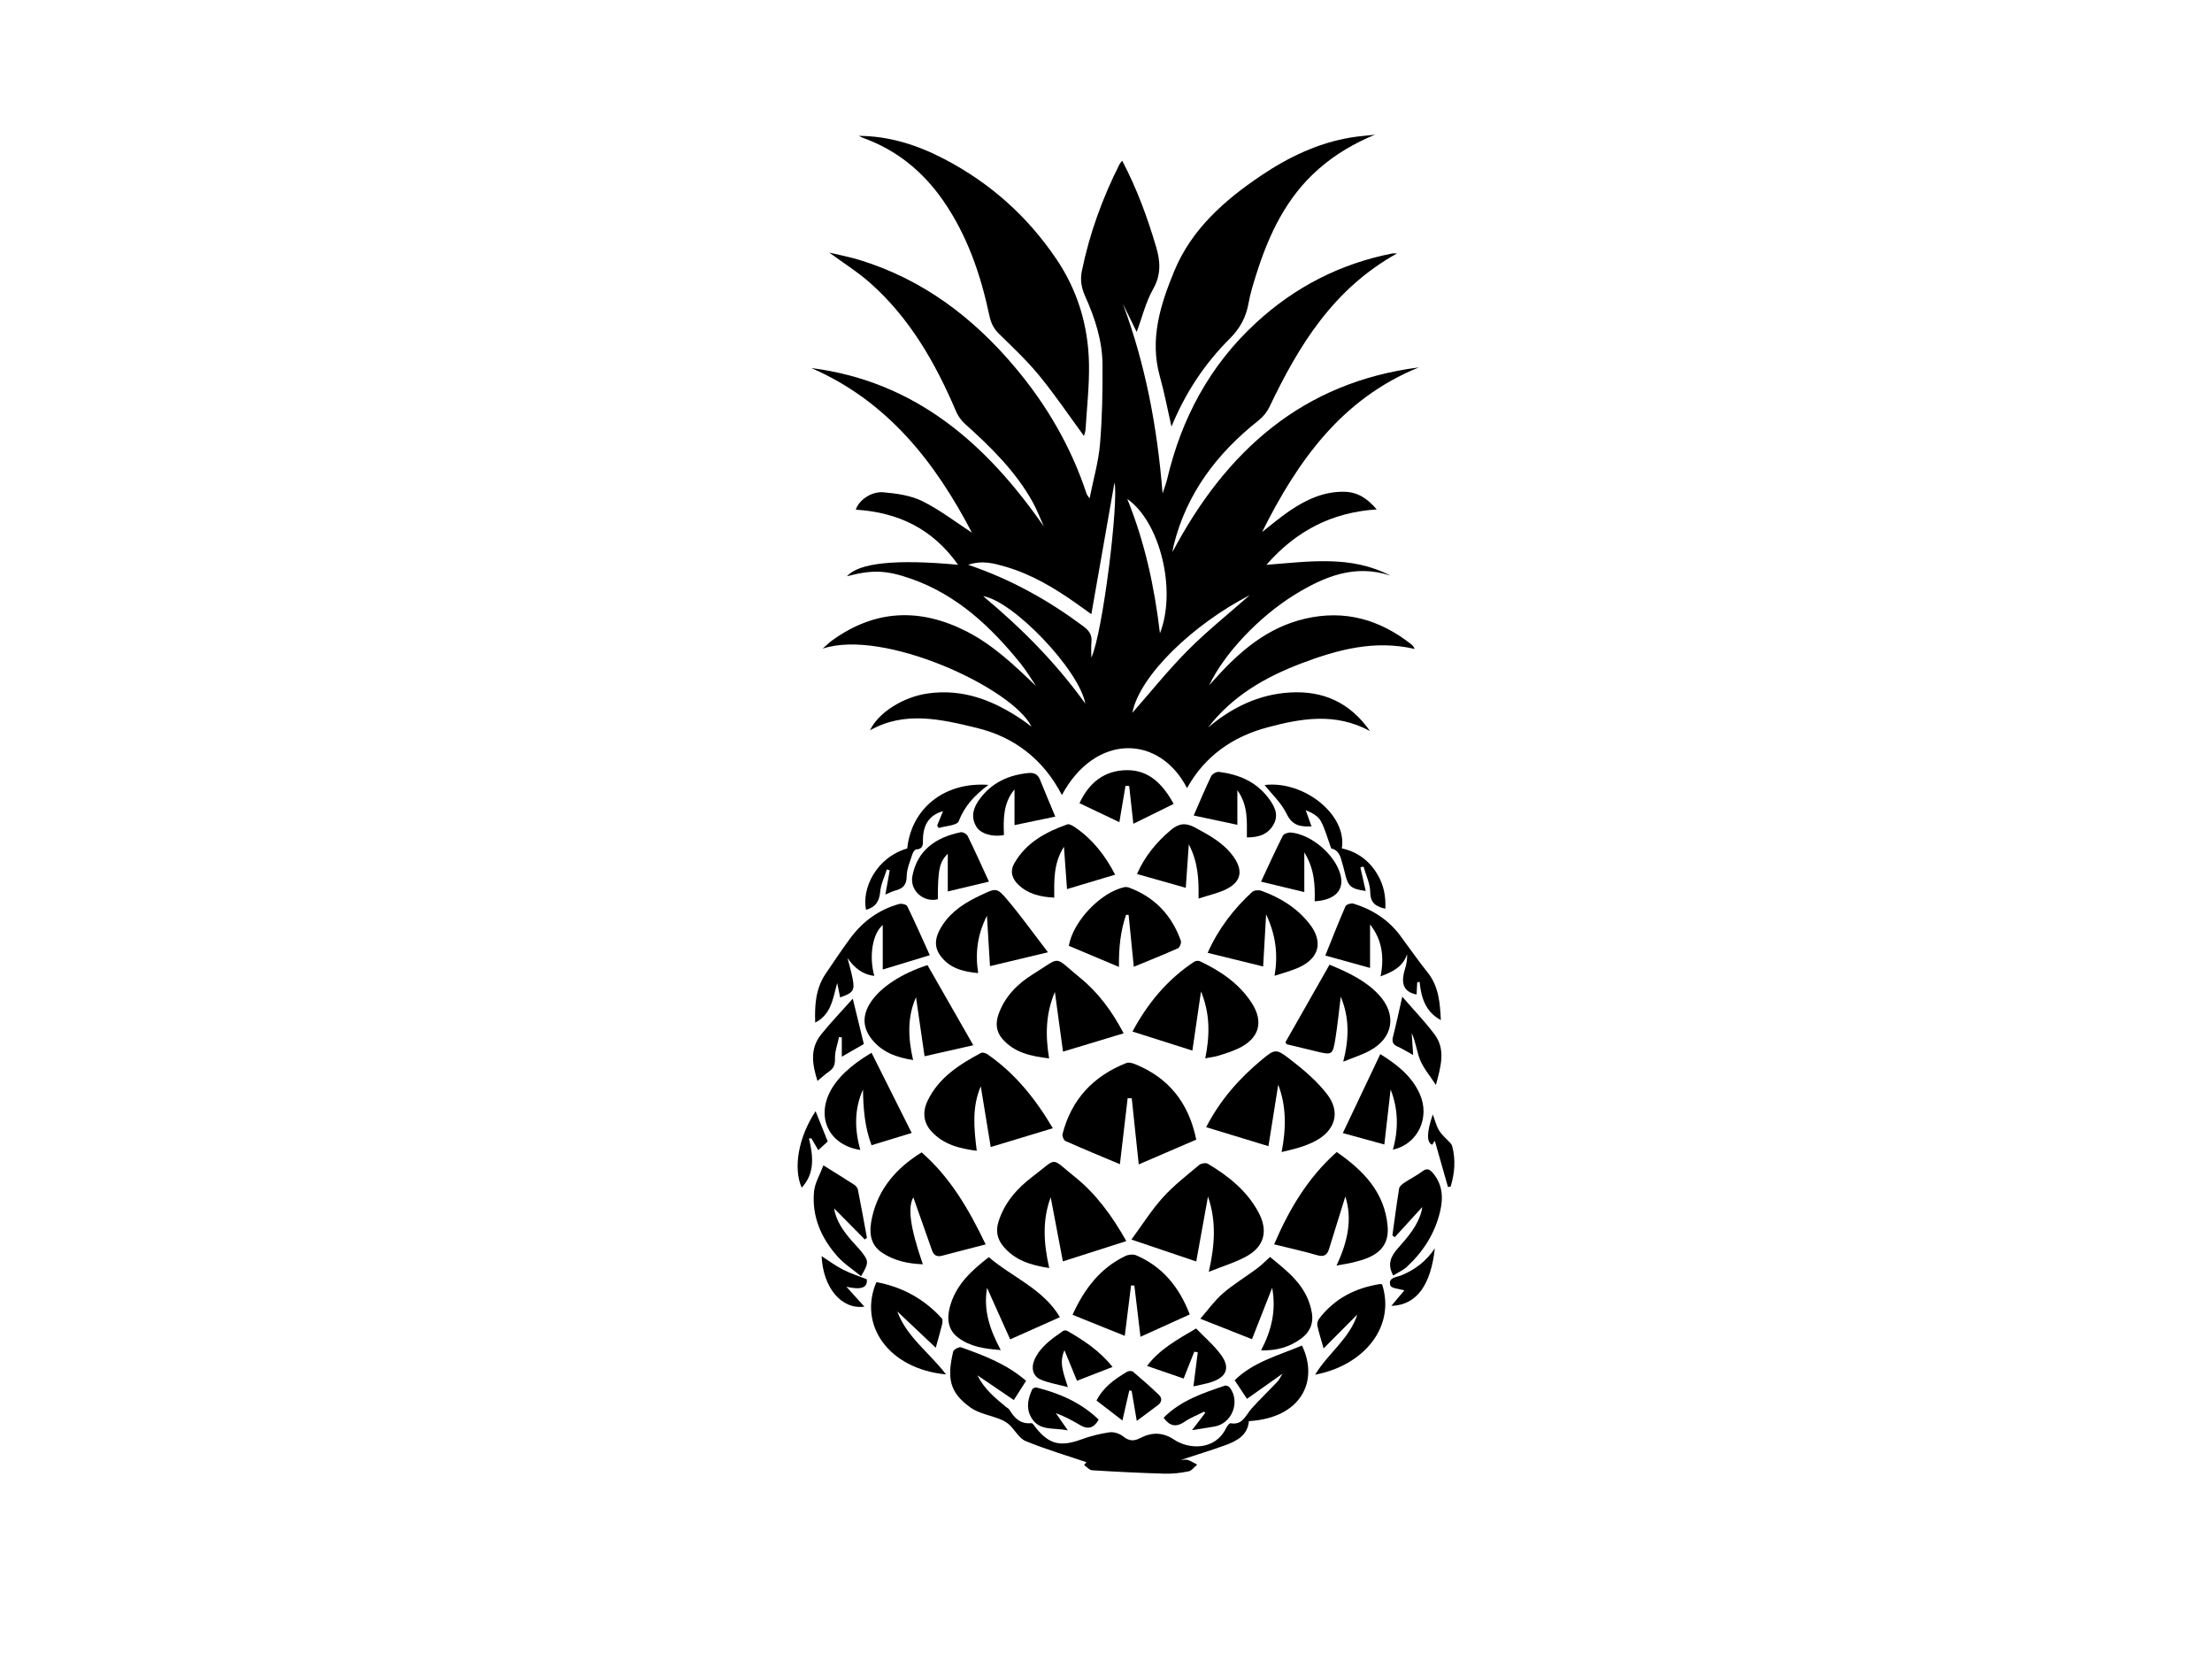 <?xml version="1.0" encoding="UTF-8"?><svg id="a" xmlns="http://www.w3.org/2000/svg" viewBox="0 0 800 600.7"><path d="M505.33,91.61c-23.1,12.78-35.61,33.33-46.2,55.5-.86,1.81-2.25,3.57-3.82,4.81-15.11,11.92-26.24,26.5-30.89,45.5-.13,.52-.19,1.05-.39,2.22,19.47-36.79,47.19-61.39,89.1-66.78-27.82,11.27-43.86,33.82-56.67,59.52,3.36-2.6,6.58-5.39,10.1-7.76,5.97-4.02,12.39-7,19.85-6.78,4.67,.14,8.15,2.44,11.5,6.37-16.29,1.05-29.22,7.82-39.9,20.04,15.52-1.2,30.61-3.54,44.82,3.89-12.77-4.26-23.84,.34-34.39,6.79-13.01,7.96-25.72,21.42-31.11,32.86,.72-.8,1.45-1.59,2.17-2.39,8.98-10,18.94-18.51,32.5-21.67,14.38-3.35,27.04,.31,38.44,9.28,.26,.2,.48,.47,.69,.73,.13,.17,.21,.38,.51,.93-14.43-3.37-27.8,.22-40.92,5.19-13.12,4.97-25.04,11.82-33.81,23.24,8.6-7.28,18.35-12.03,29.64-12.69,11.77-.69,21.55,3.43,28.92,13.94-12.56-6.8-24.95-4.56-37.06-1.33-12.43,3.31-22.62,10.27-29.11,21.97-9.97-19.39-33.16-19.92-45.25,2.5-6.7-12.9-17.16-20.96-30.79-24.27-12.91-3.14-26.08-6.23-38.6,.87,2.95-6.38,11.97-12.08,20.97-13.34,12.82-1.79,23.82,2.6,34.13,9.6,1.09,.74,2.12,1.55,3.31,2.43-6.84-13.97-53.49-35.63-75.55-28.22,1.08-.95,2.1-1.99,3.26-2.84,15.62-11.4,32.03-12,48.97-3.3,9.54,4.9,17.19,12.23,24.96,19.66-1.87-2.74-3.56-5.62-5.64-8.19-10.78-13.32-23.01-24.83-39.61-30.62-9-3.14-14.03-3.28-23.15-.89,4.35-4.84,17.53-6.25,40.19-4.15-9.33-13.2-21.84-18.97-36.99-19.93,1.03-3.32,5.52-6.69,10.04-6.28,4.78,.44,9.87,1.13,14.07,3.22,6.47,3.23,12.3,7.75,17.9,11.4-13.12-25.14-30.26-47.46-58.08-59.55,37.66,4.83,63.24,27.3,84.08,57.3-1.31-2.91-2.42-5.93-3.96-8.71-6.19-11.19-15.17-19.98-24.58-28.42-1.34-1.2-2.5-2.83-3.2-4.48-7.44-17.48-16.72-33.75-31.12-46.5-4.46-3.95-9.59-7.15-14.76-10.95,3.8,.92,7.47,1.6,11.01,2.69,22.88,7.02,41.1,20.82,56.31,38.95,11.41,13.61,20.21,28.71,25.77,45.63,.1,.3,.35,.55,1.07,1.62,1.39-6.99,3.23-13.26,3.77-19.63,.81-9.52,.96-19.11,.91-28.67-.05-8.67-2.71-16.86-6.24-24.71-1.38-3.06-1.92-5.88-1.22-9.27,2.77-13.48,7.41-26.27,13.6-38.53,.19-.39,.53-.7,.98-1.29,5.28,10.04,9.09,20.43,12.25,31.09,1.57,5.29,1.89,10.1-1.07,15.32-2.68,4.73-3.98,10.24-5.94,15.52-1.7-3.47-3.35-6.83-5-10.19,8.12,21.83,12.44,44.4,14.36,68.57,.75-2.32,1.32-3.71,1.66-5.16,5.17-22.01,15.43-41.17,32.16-56.56,14.06-12.94,30.49-21.38,49.3-25.06,.32-.06,.66,0,1.78,0Zm-155.17,112.63c15.61,5.28,29.07,12.88,41.62,22.21,2.11,1.57,3.23,3.11,2.96,5.75-.19,1.86-.04,3.75-.04,5.63,4.19-9.13,9.95-56.68,8.37-63.34-2.75,15.61-5.53,31.43-8.37,47.6-2.05-1.47-3.74-2.69-5.45-3.9-7.92-5.59-16.2-10.54-25.59-13.26-4.13-1.2-8.35-2.43-13.51-.69Zm69.35,24.75c6.1-15.56,.08-40.19-11.82-48.58,6.35,15.71,9.8,31.57,11.82,48.58Zm-9.98,28.78c6.62-7.53,12.96-15.47,20.08-22.62,6.95-6.99,14.71-13.17,22.38-19.94-20.36,10.48-39.85,29.02-42.46,42.56Zm-17.01-3.33c-2.26-12.26-26.11-37.15-36.94-38.85,13.81,11.52,26.18,23.89,36.94,38.85Z"/><path d="M310.62,49.13c11.22,.07,21.39,3.4,31.03,8.45,16.5,8.63,29.98,20.67,40.41,36.11,7.69,11.38,11.5,24.07,11.78,37.66,.17,7.98-.75,15.99-1.24,23.98-.06,.93-.46,1.85-.58,2.31-5.28-7.19-10.37-14.74-16.11-21.76-4.43-5.41-9.58-10.24-14.59-15.15-1.93-1.89-2.94-3.94-3.49-6.56-3.15-14.89-8.03-29.15-16.8-41.74-7.23-10.38-16.67-18.12-28.68-22.49-.6-.22-1.16-.53-1.73-.8Z"/><path d="M497.32,48.69c-7.52,3.09-14.34,7.08-20.42,12.41-11.74,10.29-18.04,23.76-22.6,38.26-1.06,3.38-2.13,6.8-2.75,10.28-.9,5.08-3.07,9.11-6.82,12.85-9.05,9.01-16.04,19.56-21.05,31.78-1.44-6.3-2.56-12.29-4.2-18.12-3.78-13.5,.19-25.98,5.2-38.11,6.27-15.17,18.16-25.64,31.44-34.57,9.84-6.62,20.43-11.72,32.27-13.72,2.95-.5,5.95-.7,8.93-1.04Z"/><path d="M463.86,496.73c-4.75,3.36-8.7,6.16-12.87,9.11-1.65-2.49-3.02-4.55-4.46-6.73,6.88-6.72,15.95-8.97,24.35-12.55,6.15,12.73-.15,26.2-19.2,27.34-.44,5.02-4.23,7.14-8.4,8.66-5.19,1.89-10.49,3.49-16.16,5.35,1.09,0,1.89-.19,2.54,.04,1.15,.42,2.21,1.1,3.3,1.67-1.02,.85-1.93,2.2-3.07,2.43-2.82,.58-5.75,.93-8.62,.85-8.77-.25-17.54-.69-26.3-1.23-1-.06-1.93-1.23-2.89-1.88,.43-.53,.86-1.07,.84-1.04-7.18-2.43-14.72-4.66-21.96-7.63-2.36-.97-3.85-3.95-5.88-5.86-.94-.88-2.16-1.57-3.37-2.05-3.56-1.44-7.67-2.05-10.69-4.21-7.67-5.48-8.56-10.63-6.28-20.28,.17-.72,2.13-1.76,2.85-1.51,8.38,2.96,16.67,6.15,23.5,12.12-1.37,2.15-2.7,4.23-4.43,6.94-4.24-2.88-8.55-5.8-13.16-8.94,2.46,4.97,6.39,8.18,10.31,11.41,.43,.35,1,.62,1.27,1.06,1.8,3.02,4,5.24,7.94,4.83,.46-.05,1.09,1.01,1.57,1.62,4.86,6.07,8.92,7.02,16.45,4.28,3.29-1.2,6.75-2.09,10.22-2.59,1.56-.22,3.65,.45,4.9,1.45,2.14,1.73,3.85,1.86,6.28,.6,4.07-2.1,8.05-2.17,12.21,.61,5.28,3.53,14.73,4,18.72-4.06,.37-.76,1.24-1.96,1.68-1.88,4.36,.8,5.41-2.83,7.52-5.21,3.03-3.4,6.33-6.56,9.47-9.86,.57-.6,.9-1.42,1.8-2.86Z"/><path d="M432.65,412.1c-7.08,3.05-13.96,6.01-20.81,8.96-.86-8.14-1.69-16.02-2.53-23.91-.49,0-.98-.02-1.48-.03-.92,7.88-1.85,15.76-2.8,23.87-6.52-2.74-13.15-5.47-19.71-8.39-.63-.28-1.22-1.82-1.03-2.57,3.24-12.53,11.16-20.95,23.11-25.64,.85-.34,2.14,.04,3.09,.42,12.22,4.92,19.41,13.99,22.15,27.27Z"/><path d="M436.88,432.71c-1.42,7.86-2.77,15.35-4.24,23.45-7.89-2.67-15.17-5.12-23.45-7.92,3.98-5.4,7.27-10.67,11.36-15.2,3.92-4.34,8.64-7.98,13.14-11.77,.7-.59,2.41-.87,3.14-.44,7.44,4.44,14.12,9.74,18.32,17.56,3.54,6.6,2.19,12.28-4.29,15.89-3.98,2.21-8.46,3.52-13.68,5.63,2.22-9.8,2.75-18.4-.29-27.2Z"/><path d="M407.35,448.8c-7.69,2.46-14.93,4.77-22.95,7.33-1.52-8.01-2.96-15.56-4.4-23.18-3.09,8.24-2.56,16.69-.53,25.58-6.69-1-12.51-2.81-16.69-7.93-2.07-2.53-2.72-5.4-1.69-8.73,2.18-7.04,6.82-12.21,12.46-16.48,9.15-6.93,6.1-7.1,15.19,.19,7.7,6.18,13.48,14.12,18.62,23.23Z"/><path d="M356.47,450c-5.51,1.43-10.67,2.73-15.8,4.1-1.89,.5-2.99-.23-3.59-1.94-2.35-6.64-4.69-13.3-6.76-19.18-2.04,3.58-1.28,10.59,3.44,24.2-5.35-.2-10.37-1.25-14.78-4.22-4.66-3.13-4.63-7.95-3.61-12.62,2.3-10.49,8.79-17.96,17.95-23.62,10.41,9.1,17.1,20.64,23.16,33.28Z"/><path d="M463.51,416.61c1.65-8.45,1.78-16.48-1.22-24.36-1.18,7.42-2.34,14.68-3.54,22.22-7.92-2.42-15.07-4.6-22.52-6.87,4.95-9.64,11.78-17.44,19.86-24.17,4.95-4.12,5.32-4.35,10.39-.45,4.88,3.76,9.76,7.86,13.47,12.69,5.07,6.59,2.9,13.28-4.52,17.08-1.67,.85-3.44,1.54-5.23,2.11-2.06,.66-4.2,1.1-6.7,1.74Z"/><path d="M358.31,414.79c-1.22-7.47-2.4-14.66-3.6-21.97-3.21,7.43-2.49,15.19-1.45,23.32-6.34-.8-12.05-2.3-16.34-6.95-3.04-3.29-3.33-7.22-1.42-11.18,4.04-8.38,11.48-13.07,19.29-17.26,.55-.29,1.72,.07,2.34,.5,9.99,6.89,17.36,16.1,23.64,26.73-7.4,2.24-14.49,4.39-22.47,6.81Z"/><path d="M460.8,449.97c5.5-12.77,12.22-24.13,22.65-33.39,9.57,6.67,17.3,14.46,18.4,26.79,.5,5.65-1.91,9.3-7.17,11.49-1.73,.72-3.56,1.21-5.39,1.66-1.81,.44-3.66,.7-5.93,1.11,4.07-8.53,5.82-16.92,3.19-24.94-1.85,5.98-3.87,12.51-5.91,19.04-.67,2.14-1.88,2.86-4.26,2.17-4.99-1.45-10.08-2.57-15.57-3.93Z"/><path d="M406.38,373.66c-7.25,2.19-14.21,4.29-21.93,6.63-.98-7.22-1.93-14.16-2.94-21.58-3.34,7.83-3.47,15.62-2.09,24.03-6.6-.82-12.55-2.04-16.92-7.1-2.24-2.59-2.5-5.6-1.4-8.76,2.26-6.53,6.94-11.17,12.58-14.66,10.51-6.49,7.06-6.7,16.93,1.34,6.59,5.37,11.62,12.17,15.77,20.1Z"/><path d="M435.9,382.71c1.63-8.17,1.84-15.95-1.54-24.19-1.09,7.45-2.07,14.23-3.12,21.38-7.42-2.36-14.42-4.58-21.66-6.88,5.58-10.41,12.73-18.9,22.31-25.24,.52-.34,1.51-.45,2.06-.19,7.34,3.47,13.98,7.91,18.56,14.79,4.74,7.12,2.95,13.24-4.83,16.84-2.2,1.02-4.54,1.77-6.86,2.49-1.45,.45-2.98,.62-4.92,1Z"/><path d="M330.23,383.32c-6.02-.93-11.22-2.82-14.97-7.55-3.38-4.27-3.42-8.81-.26-13.5,3.57-5.3,10.98-10.22,20.44-13.27,5.37,9.4,10.84,18.95,16.57,28.97-6.18,1.4-11.51,2.61-17.63,3.99-1.06-7.33-2.09-14.39-3.09-21.33-3.19,7.09-2.9,14.62-1.06,22.68Z"/><path d="M480.85,348.84c6.96,2.91,13.07,5.77,17.82,10.89,6.59,7.1,5.28,15.59-3.28,20.2-2.79,1.51-5.88,2.47-9.59,3.99,2.12-8.34,2.3-15.82-.9-23.51-.65,5.23-1.13,10.07-1.89,14.87-1.02,6.36-1.11,6.34-7.31,4.83-3.44-.84-6.89-1.66-10.34-2.5-.07-.02-.11-.16-.47-.72,5.23-9.19,10.58-18.6,15.96-28.06Z"/><path d="M430.29,475.32c-6.16,2.79-11.99,5.43-17.82,8.07-.77-6.43-1.49-12.47-2.21-18.51l-1.2-.05c-.74,5.95-1.48,11.91-2.27,18.23-6.13-2.47-12.45-5.02-18.89-7.61,4.22-9.3,9.95-16.88,19.14-21.28,1.11-.53,2.81-.69,3.9-.22,9.55,4.11,15.56,11.51,19.35,21.37Z"/><path d="M456.09,488.29c3.84-7.32,5.49-14.48,4.01-22.61-2.54,6.47-4.91,12.51-7.3,18.59-6.2-2.46-12.04-4.77-18.69-7.4,2.77-3.17,5.13-6.54,8.14-9.15,3.85-3.32,8.27-5.98,12.37-9.02,1.55-1.15,2.9-2.55,4.71-4.16,6.38,5.24,13.5,10.52,15.12,20.19,.67,4.03-.85,7.09-3.86,9.31-4.11,3.02-8.84,4.46-14.51,4.25Z"/><path d="M356.98,465.7c-1.41,8.26,1.11,15.31,4.96,22.49-5.77-.43-10.98-1.15-15.39-4.47-3.69-2.77-4.12-6.68-3.09-10.82,2.03-8.17,7.86-13.42,14.15-18.29,8.58,7.33,19.7,11.49,25.72,21.7-5.8,2.58-11.5,5.12-17.99,8.02-2.64-5.88-5.37-11.97-8.36-18.63Z"/><path d="M404.68,349.65c-6.45-2.72-12.32-5.19-18.13-7.63,1.54-8.88,11.52-19.33,20.07-21.21,.57-.13,1.27,0,1.84,.21,9.22,3.45,15.33,9.98,18.61,19.17,.26,.72-.41,2.43-1.08,2.73-5.21,2.34-10.53,4.45-15.94,6.68-.64-6.45-1.25-12.6-1.87-18.75-.3-.02-.6-.04-.91-.06-2.03,5.83-2.66,11.92-2.59,18.86Z"/><path d="M460.96,352.85c1.38-8.05,.31-14.99-3.05-22.21-.38,6.64-.72,12.65-1.08,18.85-6.75-1.66-13.27-3.27-20.07-4.94,3.89-8.68,9.37-15.84,16.12-22.03,.68-.62,2.34-.74,3.3-.4,6.8,2.44,12.81,6.14,17.35,11.87,5.1,6.44,3.69,12.46-3.76,15.85-2.58,1.18-5.39,1.87-8.8,3.02Z"/><path d="M379.01,344.36c-7.78,1.86-14.2,3.39-20.97,5.01-.37-6.14-.71-11.85-1.1-18.23-3.45,6.83-4.3,13.43-3.17,20.75-5.65-.52-10.69-1.87-13.92-6.67-2.53-3.76-1.12-7.49,1.13-10.87,3.38-5.08,8.4-8.14,13.79-10.67,5.45-2.56,5.74-2.79,9.53,1.68,5,5.9,9.5,12.22,14.72,19Z"/><path d="M336.27,345.41c-5.88,1.79-11.34,3.45-17.01,5.18v-16.08c-3.62,2.96-5.08,11.1-3.06,18.38-4.36-.52-7.23-2.94-9.69-6.45,.62,2.45,1.36,4.88,1.84,7.36,.85,4.38,.25,5.22-4.5,6.87-.36-1.74-.71-3.46-1.06-5.19-1.57,5.36-2.01,11.28-7.96,14.31-.22-6.13,.1-12.23,3.76-17.65,2.93-4.33,5.83-8.68,8.94-12.88,4.49-6.07,10.35-10.35,17.68-12.37,.87-.24,2.61,.18,2.91,.8,2.81,5.77,5.4,11.64,8.15,17.72Z"/><path d="M315.2,380.69c4.83,9.64,9.54,19.03,14.53,29-5.03,1.54-9.61,2.94-14.52,4.44-2.49-6.55-2.99-13.3-3.1-20.15-3.19,7.13-3.06,14.43-.97,21.85-10.88-1.65-15.84-11.05-11.12-20.7,2.47-5.05,7.49-9.89,15.17-14.43Z"/><path d="M512.55,355.31c-.08,1.43-.15,2.86-.23,4.31-4.66-.94-5.87-3.84-4.14-9.4,.5-1.6,.79-3.27,.73-5.19-1.56,4.64-5.3,6.43-9.6,8.02,1.34-6.81,.64-13.11-3.81-18.75v15.71c-5.18-1.43-10.39-2.88-16.18-4.48,2.44-6.05,4.75-11.99,7.3-17.83,.28-.64,2.09-1.19,2.93-.93,6.73,2.11,12.51,5.74,16.79,11.47,3.33,4.46,6.49,9.05,9.97,13.4,4.09,5.12,4.48,11.07,4.79,17.24-5.6-3.01-7.11-8.16-7.7-13.86l-.84,.27Z"/><path d="M403.31,316.29c-5.76,1.73-11.37,3.41-17.41,5.22-.37-5.03-.72-9.84-1.11-15.32-3.82,6.02-3.54,12.16-3.51,18.41-5.02-.27-9.38-1.28-12.88-4.58-2.32-2.19-3.26-4.84-1.57-7.82,4.27-7.53,11.39-11.32,19.16-14.09,.81-.29,2.24,.65,3.18,1.31,6.16,4.3,10.6,10.05,14.14,16.88Z"/><path d="M433.47,324.93c.11-6.95-.14-13.1-3.52-19.61-.4,5.79-.75,10.67-1.1,15.72-5.97-1.69-11.6-3.28-17.64-4.99,2.83-6.43,7.03-11.51,12.26-15.92,2.82-2.38,5.32-2.72,8.65-.92,5.32,2.87,10.59,5.67,14.14,10.8,3.29,4.76,2.66,8.68-2.42,11.35-3.04,1.6-6.56,2.3-10.37,3.57Z"/><path d="M499.19,381.18c6.14,3.81,11.44,7.98,14.31,14.46,3.81,8.61-.81,18.16-9.74,20.07,2.07-7.37,1.96-14.58-.82-21.74-.76,6.61-1.5,13.04-2.28,19.89-5.42-1.49-10.09-2.78-15.01-4.13,4.54-9.56,9-18.95,13.55-28.54Z"/><path d="M316.96,463.63c9.33,1.73,17.24,6.06,23.64,13.09,.37,.41,.31,1.42,.15,2.08-.62,2.56-1.36,5.09-2.32,8.56-4.79-4.53-9.33-8.81-13.91-13.14,3.36,9.25,11.66,14.94,17.62,22.79-20.98-2.03-31.78-18.05-25.18-33.38Z"/><path d="M478.7,487.61c-.95-3.35-1.73-5.76-2.26-8.23-.16-.76,.13-1.85,.61-2.48,5.61-7.37,13.24-11.24,22.26-12.6,.18-.03,.39,.17,.59,.26,4.88,15.5-6.9,29.29-24.26,32.54,4.65-7.73,12.45-13,15.25-21.75-3.95,3.97-7.86,7.9-12.2,12.26Z"/><path d="M301.65,436.95c.7,4.51,3.38,8.27,6.46,11.81,1.1,1.26,2.29,2.44,3.33,3.74,2.82,3.52,2.83,4.13-.02,9-2.94-2.43-6.13-4.46-8.55-7.18-5.89-6.63-9.31-14.45-8.46-23.46,.29-3.08,2.11-6.02,3.39-9.44,4.36,2.72,7.84,4.84,11.26,7.07,.58,.38,1.11,1.16,1.24,1.84,1.13,5.73,2.17,11.47,3.23,17.22-.25,.22-.49,.45-.74,.67-3.74-3.79-7.49-7.57-11.15-11.27Z"/><path d="M475.47,325.91c.16-5.86-.04-11.66-3.75-17.68v14.35c-5.28-1.27-10.19-2.45-15.65-3.76,2.66-5.68,5.14-11.19,7.86-16.58,.37-.73,1.99-1.28,2.96-1.19,7.41,.71,15.92,8.01,17.88,15.16,1.54,5.62-1.91,9.28-9.31,9.71Z"/><path d="M357.5,283.81c-5.04,3.77-8.67,7.68-10.78,13.18-.58,1.51-4.73,1.66-7.25,2.43l-.52-.92,2.11-5.17c-4.74,1.32-7.13,4.61-7.26,10.03-.04,1.81,.28,3.65-2.44,3.8-.5,.03-1.16,1.02-1.37,1.68-.82,2.64-2.06,5.33-2.07,8-.01,3.28-1.49,4.53-4.25,5.23-1.04,.26-2.01,.81-3.47,1.42,.58-3.17,1.08-5.97,1.59-8.77-.35-.11-.7-.22-1.05-.33-.84,2.68-2.15,5.31-2.4,8.04-.32,3.54-1.74,5.66-5.13,6.56-1.57-7.61,3.57-18.86,14.91-22.18,1.5-14.52,13.49-24.17,29.37-22.98Z"/><path d="M514.37,436.5c-3.25,3.56-6.6,7.23-9.95,10.9-.28-.22-.56-.45-.84-.67,.79-5.67,1.52-11.35,2.44-17,.13-.78,1.13-1.55,1.9-2.06,2.12-1.42,4.43-2.56,6.47-4.08,1.69-1.26,2.63-.83,3.85,.61,3.61,4.26,3.76,9.12,2.53,14.16-1.9,7.78-6.07,14.26-11.88,19.67-1.4,1.3-3.26,2.11-5.01,3.2-2.3-4.16-.78-7.02,1.71-9.86,3.66-4.17,7.4-8.33,8.66-14,.09-.42,.12-.85,.13-.88Z"/><path d="M381.66,295.3c-5.17,1.08-9.8,2.04-14.75,3.07v-12.91c-4.12,4.91-4.04,10.73-3.82,16.5-4.16,.82-8.45-.48-9.98-3.02-2.17-3.59-1.03-6.93,1.16-9.93,4.34-5.94,10.43-8.76,17.64-9.47,2.03-.2,3.41,.39,4.21,2.37,1.77,4.41,3.62,8.78,5.54,13.39Z"/><path d="M450.95,302.83c-.04-5.69,.58-11.42-3.44-17.09v12.52c-5.29-1.13-10.18-2.17-15.79-3.36,2.1-4.81,4.08-9.57,6.31-14.21,.4-.82,1.95-1.69,2.85-1.57,7.04,.91,13.35,3.49,17.77,9.34,2.09,2.76,3.96,5.89,2.05,9.5-1.97,3.74-5.45,4.88-9.75,4.86Z"/><path d="M342.78,322.36v-13.66c-3.05,3.07-3.59,5.76-3.6,16.49-5.19,1.28-10.19-3.2-9.21-8.37,1.78-9.36,8.44-14.02,17.49-15.87,.74-.15,2.16,.63,2.51,1.35,2.63,5.35,5.07,10.8,7.7,16.51-5.06,1.2-9.66,2.3-14.9,3.55Z"/><path d="M457.37,283.87c14.18-1.7,29.91,10.75,27.92,22.92,5.68,1.22,10,4.49,12.94,9.5,2.19,3.73,3.02,7.81,2.79,12.32-3.35-.81-5.39-1.97-5.45-5.94-.04-3.12-1.57-6.21-2.43-9.31l-1.14,.31c.64,2.8,1.27,5.61,1.93,8.53-5.54-.83-6.42-1.67-7.59-6.75-.37-1.61-.86-3.2-1.31-4.8q-.95-3.35-3.58-3.83c-1.3-3.55-2.17-6.98-3.81-9.99-.97-1.78-3.15-2.9-5.41-3.87,.68,1.9,1.36,3.81,2.1,5.87-4.05,.19-6.97-.28-9-4.53-1.89-3.94-5.36-7.12-7.96-10.42Z"/><path d="M390.41,290.45c3.55-7.66,9.23-11.87,17.1-11.95,8.11-.08,13.09,5.15,16.96,12.2-4.85,2.39-9.57,4.72-14.58,7.19-.53-4.8-1.01-9.23-1.5-13.66l-1.33-.09c-.73,4.32-1.46,8.63-2.23,13.17-4.64-2.21-9.4-4.48-14.42-6.87Z"/><path d="M389.51,499.31c-1.59-3.86-3-7.31-4.54-11.05-2.08,4.58-.24,8.5,1.24,13.34-3.64-.97-6.9-1.47-9.84-2.73-2.81-1.2-3.52-4.19-2.29-7.05,2.09-4.84,6.29-7.64,10.37-10.52,.35-.25,1.13-.27,1.51-.05,6.06,3.47,11.85,7.3,16.41,13.06-4.37,1.7-8.42,3.27-12.85,4.99Z"/><path d="M431.92,488.81c-1.28,3.24-2.57,6.48-3.84,9.69-4.56-1.57-8.73-3.01-13.23-4.56,4.47-5.99,10.84-9.48,17.74-13.55,3.01,3.14,6.52,6.1,9.12,9.71,3.25,4.52,1.85,7.85-3.46,9.63-2.17,.73-4.46,1.09-6.63,1.6,.56-4.36,1.06-8.35,1.57-12.34l-1.26-.19Z"/><path d="M308.42,361.14c1.5,6.13,2.72,11.16,4,16.39-2.48,1.43-5.02,2.89-7.97,4.59v-6.96c-.33-.06-.66-.11-.99-.17-.54,2.6-1.56,5.22-1.48,7.81,.06,2.18-.44,3.49-2.12,4.66-1.45,1.01-2.77,2.23-4.21,3.41-1.72-5.51-3-11.41,1.32-16.8,3.45-4.3,7.3-8.28,11.45-12.94Z"/><path d="M507.15,360.43c4.11,4.74,8.2,8.97,11.69,13.64,4.03,5.41,2.33,11.38,.47,18.27-2.21-3.41-4.45-6.01-5.69-9.01-1.27-3.08-1.57-6.56-3.06-9.76,.16,2.41,.32,4.83,.53,7.93-2.25-1.23-3.9-2.27-5.66-3.06-1.75-.78-2.08-1.84-1.61-3.66,1.16-4.47,2.1-9,3.33-14.36Z"/><path d="M431.1,517.17c1.83-2.39,3.29-4.29,4.76-6.2l-.32-.52c-2.37,1.2-4.9,2.16-7.07,3.65-3.14,2.16-5.49,1.59-7.63-1.43,6.14-6.22,14.15-8.89,22.13-11.59,.49-.17,1.49,.25,1.83,.71,3.86,5.2,.72,13.02-5.6,14.07-2.49,.42-4.98,.81-8.1,1.31Z"/><path d="M411.13,513.82c-.72-4.21-1.29-7.55-1.86-10.89-.28-.03-.57-.07-.85-.1-.77,3.36-1.53,6.71-2.48,10.84-3.41-2.63-6.41-4.94-9.37-7.22,2.59-5.06,6.77-7.82,11.07-10.42,.54-.33,1.71-.36,2.14,0,3.2,2.71,6.35,5.48,9.37,8.39,1.2,1.16,1.09,2.61-.38,3.7-2.43,1.82-4.87,3.63-7.65,5.7Z"/><path d="M397.34,513.35c-1.67,3.05-3.82,3.69-6.7,1.99-2.74-1.62-5.54-3.14-8.79-4.34,1.32,1.9,2.65,3.81,4.36,6.27-5.07-1.17-10.46,.49-13.38-4.92-1.81-3.36-.99-6.69,.47-9.91,.18-.4,1.11-.81,1.56-.7,8.38,2.12,16.14,5.47,22.48,11.6Z"/><path d="M297.15,454.24c2.5,1.6,4.98,3.46,7.7,4.86,2.74,1.4,5.72,2.34,8.62,3.5q.63,4.58-7.37,2.7c2.35,2.59,4.34,4.8,6.52,7.2-8.39,1.15-14.97-6.99-15.47-18.26Z"/><path d="M503.19,472.23c2.01-2.39,3.61-4.3,4.72-5.62-1.72-.54-4.69-.69-5.05-1.74-1-2.93,2.26-3,3.95-3.69,4.98-2.04,9.01-5.13,12.12-9.77-1.41,12.88-6.32,20.53-15.75,20.82Z"/><path d="M294.97,401.84c1.4,3.5,2.83,7.06,4.39,10.93-.84,.77-1.94,1.78-3.42,3.14-.94-1.6-1.71-2.93-2.49-4.26-.29,0-.58,.01-.88,.02,1.56,6.43,2.17,12.69-2.63,17.81-3.16-7.21-1.13-18.33,5.02-27.64Z"/><path d="M518.19,403c.86,2.26,1.3,4.27,2.34,5.9,1.1,1.72,2.78,3.07,4.17,4.61,.25,.28,.43,.68,.53,1.05,1.28,4.93,.86,9.75-.58,14.51l-.97,.17c-1.59-5.58-3.18-11.16-4.76-16.72l-.97,1.46q-3.07-1.36,.24-10.99Z"/></svg>